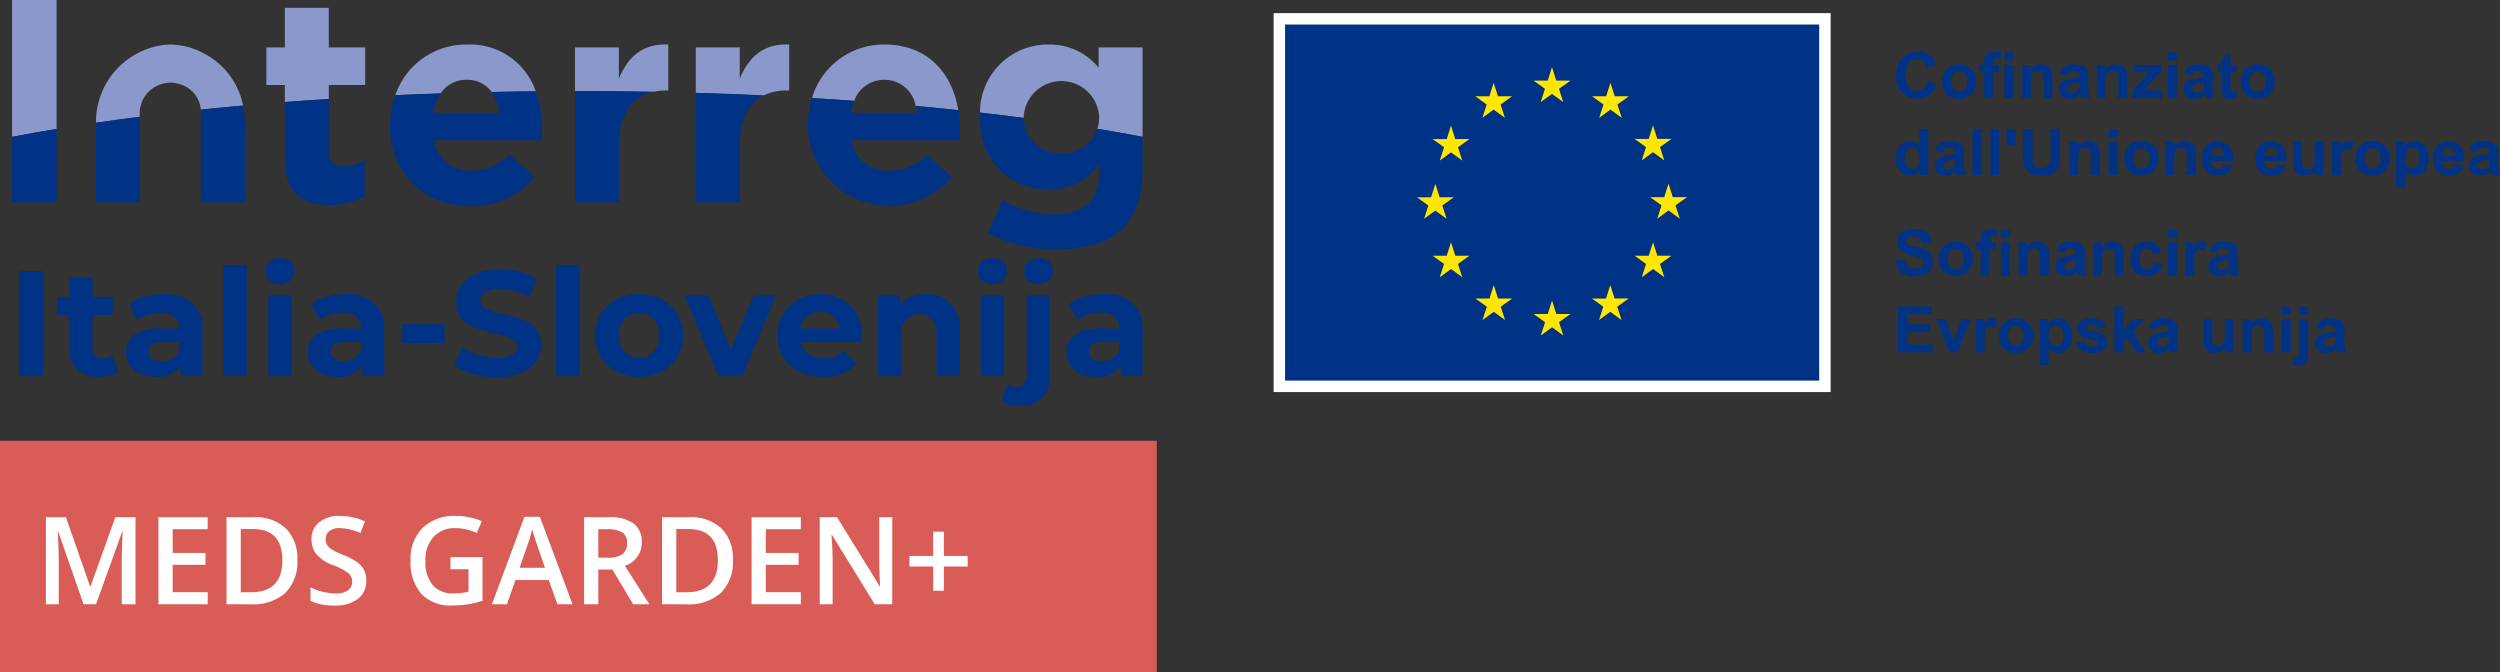 <svg id="Interreg_ITA-SLO_Meds" data-name="Interreg ITA-SLO Meds" xmlns="http://www.w3.org/2000/svg" width="291.095" height="78.247" viewBox="0 0 291.095 78.247">
  <rect x="0" y="0" width="291.095" height="78.247" fill="#333333" stroke="none"/>
  <rect id="Rectangle_45" data-name="Rectangle 45" width="63.524" height="42.792" transform="translate(148.966 2.194)" fill="#003286"/>
  <path id="Path_688" data-name="Path 688" d="M230.554,44.513H168.361V3.053h62.193Zm1.332-42.792H167.029V45.845h64.857V1.721Z" transform="translate(-18.73 -0.193)" fill="#fff"/>
  <path id="Path_689" data-name="Path 689" d="M216.014,18.019l.5-1.571.5,1.569h1.642l-1.332.956.5,1.548-1.313-.958-1.311.958.5-1.548-1.332-.956Z" transform="translate(-24.039 -1.844)" fill="#ffe700"/>
  <path id="Path_690" data-name="Path 690" d="M202.765,10.376l.5-1.57.5,1.566h1.644l-1.334.959.5,1.548-1.312-.957-1.314.957.5-1.548-1.332-.959Z" transform="translate(-22.553 -0.988)" fill="#ffe700"/>
  <path id="Path_691" data-name="Path 691" d="M185.822,25.677l1.646,0,.5-1.572.5,1.569h1.642l-1.332.957.5,1.549-1.314-.956-1.311.956.5-1.549Z" transform="translate(-20.838 -2.703)" fill="#ffe700"/>
  <path id="Path_692" data-name="Path 692" d="M191.335,35.847l-1.312-.961-1.311.961.5-1.548-1.333-.959,1.642,0,.5-1.571.5,1.569h1.642l-1.333.959Z" transform="translate(-21.068 -3.563)" fill="#ffe700"/>
  <path id="Path_693" data-name="Path 693" d="M190.834,19l.5,1.547-1.312-.957-1.311.957.5-1.547-1.334-.958h1.642l.5-1.571.5,1.57h1.642Z" transform="translate(-21.068 -1.847)" fill="#ffe700"/>
  <path id="Path_694" data-name="Path 694" d="M195.115,12.431l.5-1.571.5,1.569h1.643l-1.332.959.5,1.548-1.311-.958-1.311.958.5-1.548-1.332-.959Z" transform="translate(-21.696 -1.218)" fill="#ffe700"/>
  <path id="Path_695" data-name="Path 695" d="M196.943,41.455,195.63,40.5l-1.311.957.5-1.55-1.332-.956h1.643l.5-1.569.5,1.568h1.643l-1.332.956Z" transform="translate(-21.697 -4.192)" fill="#ffe700"/>
  <path id="Path_696" data-name="Path 696" d="M204.582,43.485l-1.311-.956-1.313.956.5-1.548-1.333-.958,1.645,0,.5-1.571.5,1.569h1.643l-1.334.958Z" transform="translate(-22.553 -4.419)" fill="#ffe700"/>
  <path id="Path_697" data-name="Path 697" d="M212.222,41.455l-1.314-.957-1.311.957.5-1.55-1.331-.956h1.643l.5-1.569.5,1.568h1.643l-1.334.956Z" transform="translate(-23.41 -4.192)" fill="#ffe700"/>
  <path id="Path_698" data-name="Path 698" d="M211.744,13.389l.5,1.548-1.309-.961-1.315.961.5-1.548-1.33-.96,1.641,0,.5-1.571.5,1.568h1.643Z" transform="translate(-23.413 -1.218)" fill="#ffe700"/>
  <path id="Path_699" data-name="Path 699" d="M217.83,35.847l-1.313-.961-1.312.961.5-1.548-1.332-.959,1.643,0,.5-1.571.5,1.569h1.642l-1.332.959Z" transform="translate(-24.039 -3.563)" fill="#ffe700"/>
  <path id="Path_700" data-name="Path 700" d="M219.859,28.163l-1.313-.96-1.309.96.5-1.548-1.332-.956,1.643,0,.5-1.572.5,1.571h1.643l-1.334.956Z" transform="translate(-24.267 -2.701)" fill="#ffe700"/>
  <g id="Group_33" data-name="Group 33" transform="translate(0 0)">
    <path id="Path_701" data-name="Path 701" d="M252.291,10.231l1.044.331a2.341,2.341,0,0,1-.8,1.3,2.511,2.511,0,0,1-3.163-.3,2.779,2.779,0,0,1-.684-1.984,2.913,2.913,0,0,1,.688-2.068,2.357,2.357,0,0,1,1.808-.736,2.219,2.219,0,0,1,1.589.578,2.108,2.108,0,0,1,.546.982l-1.066.255a1.1,1.1,0,0,0-1.124-.895,1.214,1.214,0,0,0-.962.426,2.091,2.091,0,0,0-.368,1.378,2.234,2.234,0,0,0,.364,1.441,1.178,1.178,0,0,0,.945.429,1.081,1.081,0,0,0,.739-.273,1.589,1.589,0,0,0,.444-.859" transform="translate(-27.888 -0.759)" fill="#003286"/>
    <path id="Path_702" data-name="Path 702" d="M254.688,10.391a2.094,2.094,0,0,1,.25-.986,1.729,1.729,0,0,1,.711-.727,2.105,2.105,0,0,1,1.027-.251A1.932,1.932,0,0,1,258.114,9a1.971,1.971,0,0,1,.56,1.439,1.992,1.992,0,0,1-.566,1.453,1.912,1.912,0,0,1-1.424.575,2.233,2.233,0,0,1-1.012-.24,1.645,1.645,0,0,1-.733-.7,2.348,2.348,0,0,1-.25-1.129m1.047.055a1.273,1.273,0,0,0,.274.88.891.891,0,0,0,1.343,0,1.3,1.3,0,0,0,.27-.887,1.281,1.281,0,0,0-.27-.874.893.893,0,0,0-1.343,0,1.277,1.277,0,0,0-.274.881" transform="translate(-28.56 -0.945)" fill="#003286"/>
    <path id="Path_703" data-name="Path 703" d="M259.575,8.328h.567V8.037a1.927,1.927,0,0,1,.1-.727.82.82,0,0,1,.382-.392,1.469,1.469,0,0,1,.7-.151,2.859,2.859,0,0,1,.855.131l-.139.713a2.005,2.005,0,0,0-.47-.059.417.417,0,0,0-.318.1.6.6,0,0,0-.1.4v.273h.764v.8h-.764v3.06h-1.023V9.131h-.567Z" transform="translate(-29.108 -0.759)" fill="#003286"/>
    <path id="Path_704" data-name="Path 704" d="M262.873,6.87h1.022v.946h-1.022Zm0,1.469h1.022V12.2h-1.022Z" transform="translate(-29.478 -0.771)" fill="#003286"/>
    <path id="Path_705" data-name="Path 705" d="M268.716,12.377h-1.022V10.406a3.015,3.015,0,0,0-.066-.81.57.57,0,0,0-.211-.286.617.617,0,0,0-.356-.1.81.81,0,0,0-.475.146.738.738,0,0,0-.29.385,3.329,3.329,0,0,0-.077.887v1.75H265.2V8.514h.949v.567a1.584,1.584,0,0,1,1.891-.533,1.026,1.026,0,0,1,.423.312,1.136,1.136,0,0,1,.2.429,3.223,3.223,0,0,1,.055.687Z" transform="translate(-29.739 -0.945)" fill="#003286"/>
    <path id="Path_706" data-name="Path 706" d="M271.059,9.693l-.927-.168a1.446,1.446,0,0,1,.538-.829,1.971,1.971,0,0,1,1.135-.269,2.442,2.442,0,0,1,1.019.162,1.012,1.012,0,0,1,.471.411,2.1,2.1,0,0,1,.137.914l-.011,1.193a4.126,4.126,0,0,0,.049.75,2.152,2.152,0,0,0,.184.519h-1.011c-.027-.067-.059-.169-.1-.3-.017-.061-.029-.1-.036-.121a1.829,1.829,0,0,1-.56.382,1.6,1.6,0,0,1-.637.128,1.316,1.316,0,0,1-.94-.324,1.076,1.076,0,0,1-.344-.819,1.1,1.1,0,0,1,.156-.583,1.026,1.026,0,0,1,.439-.393,3.433,3.433,0,0,1,.812-.238,5.531,5.531,0,0,0,.994-.251v-.1a.53.53,0,0,0-.146-.42.866.866,0,0,0-.55-.126.737.737,0,0,0-.425.107.758.758,0,0,0-.248.376m1.368.829a6.319,6.319,0,0,1-.622.156,1.9,1.9,0,0,0-.556.178.425.425,0,0,0-.2.36.5.5,0,0,0,.16.37.559.559,0,0,0,.408.156.89.89,0,0,0,.528-.181.644.644,0,0,0,.243-.338,2.029,2.029,0,0,0,.04-.5Z" transform="translate(-30.28 -0.945)" fill="#003286"/>
    <path id="Path_707" data-name="Path 707" d="M278.508,12.377h-1.022V10.406a3.052,3.052,0,0,0-.066-.81.572.572,0,0,0-.212-.286.613.613,0,0,0-.355-.1.813.813,0,0,0-.476.146.732.732,0,0,0-.289.385,3.318,3.318,0,0,0-.078.887v1.75h-1.022V8.514h.949v.567a1.584,1.584,0,0,1,1.891-.533,1.029,1.029,0,0,1,.423.312,1.135,1.135,0,0,1,.2.429,3.213,3.213,0,0,1,.056.687Z" transform="translate(-30.836 -0.945)" fill="#003286"/>
    <path id="Path_708" data-name="Path 708" d="M279.658,12.388v-.8l1.448-1.663q.356-.406.527-.578c-.119.007-.275.012-.47.015l-1.364.007V8.525h3.194v.724l-1.477,1.7-.52.564q.425-.025.527-.026h1.582v.9Z" transform="translate(-31.36 -0.956)" fill="#003286"/>
    <path id="Path_709" data-name="Path 709" d="M284.316,6.87h1.022v.946h-1.022Zm0,1.469h1.022V12.2h-1.022Z" transform="translate(-31.883 -0.771)" fill="#003286"/>
    <path id="Path_710" data-name="Path 710" d="M287.377,9.693l-.927-.168a1.446,1.446,0,0,1,.538-.829,1.971,1.971,0,0,1,1.135-.269,2.442,2.442,0,0,1,1.019.162,1.011,1.011,0,0,1,.471.411,2.1,2.1,0,0,1,.137.914l-.011,1.193a4.123,4.123,0,0,0,.049.75,2.15,2.15,0,0,0,.184.519H288.96c-.028-.067-.06-.169-.1-.3-.017-.061-.029-.1-.036-.121a1.829,1.829,0,0,1-.56.382,1.6,1.6,0,0,1-.637.128,1.317,1.317,0,0,1-.94-.324,1.076,1.076,0,0,1-.344-.819,1.1,1.1,0,0,1,.156-.583,1.026,1.026,0,0,1,.439-.393,3.434,3.434,0,0,1,.812-.238,5.53,5.53,0,0,0,.994-.251v-.1a.53.53,0,0,0-.146-.42.866.866,0,0,0-.55-.126.736.736,0,0,0-.425.107.758.758,0,0,0-.248.376m1.368.829a6.317,6.317,0,0,1-.622.156,1.9,1.9,0,0,0-.556.178.425.425,0,0,0-.2.36.5.5,0,0,0,.16.37.559.559,0,0,0,.408.156.89.89,0,0,0,.528-.181.644.644,0,0,0,.243-.338,2.03,2.03,0,0,0,.04-.5Z" transform="translate(-32.11 -0.945)" fill="#003286"/>
    <path id="Path_711" data-name="Path 711" d="M293.031,8.353v.814h-.7v1.557a3.849,3.849,0,0,0,.02.551.225.225,0,0,0,.091.129.293.293,0,0,0,.173.051,1.308,1.308,0,0,0,.411-.1l.087.793a2.025,2.025,0,0,1-.807.153,1.274,1.274,0,0,1-.5-.093.72.72,0,0,1-.326-.24.946.946,0,0,1-.144-.4,5.013,5.013,0,0,1-.033-.72V9.167h-.469V8.353h.469V7.585l1.025-.6V8.353Z" transform="translate(-32.614 -0.784)" fill="#003286"/>
    <path id="Path_712" data-name="Path 712" d="M293.84,10.391a2.1,2.1,0,0,1,.251-.986,1.724,1.724,0,0,1,.711-.727,2.105,2.105,0,0,1,1.027-.251A1.932,1.932,0,0,1,297.267,9a1.971,1.971,0,0,1,.56,1.439,1.992,1.992,0,0,1-.566,1.453,1.912,1.912,0,0,1-1.424.575,2.23,2.23,0,0,1-1.012-.24,1.641,1.641,0,0,1-.733-.7,2.349,2.349,0,0,1-.251-1.129m1.048.055a1.277,1.277,0,0,0,.273.88.891.891,0,0,0,1.343,0,1.3,1.3,0,0,0,.271-.887,1.277,1.277,0,0,0-.271-.874.893.893,0,0,0-1.343,0,1.281,1.281,0,0,0-.273.881" transform="translate(-32.951 -0.945)" fill="#003286"/>
    <path id="Path_713" data-name="Path 713" d="M252.409,22.272h-.949V21.7a1.535,1.535,0,0,1-.558.494,1.441,1.441,0,0,1-.65.162,1.469,1.469,0,0,1-1.14-.536,2.181,2.181,0,0,1-.475-1.5,2.161,2.161,0,0,1,.462-1.493,1.506,1.506,0,0,1,1.168-.511,1.443,1.443,0,0,1,1.12.539v-1.92h1.022Zm-2.727-2.015a1.775,1.775,0,0,0,.17.895.774.774,0,0,0,.692.4.753.753,0,0,0,.6-.3,1.386,1.386,0,0,0,.247-.9,1.518,1.518,0,0,0-.24-.958.759.759,0,0,0-.615-.293.769.769,0,0,0-.609.289,1.307,1.307,0,0,0-.245.864" transform="translate(-27.882 -1.9)" fill="#003286"/>
    <path id="Path_714" data-name="Path 714" d="M254.75,19.761l-.927-.168a1.446,1.446,0,0,1,.538-.829A1.971,1.971,0,0,1,255.5,18.5a2.442,2.442,0,0,1,1.019.162,1.012,1.012,0,0,1,.471.411,2.1,2.1,0,0,1,.137.914l-.011,1.193a4.126,4.126,0,0,0,.049.75,2.15,2.15,0,0,0,.184.519h-1.011c-.028-.067-.059-.169-.1-.3-.017-.061-.029-.1-.036-.121a1.829,1.829,0,0,1-.56.382,1.6,1.6,0,0,1-.637.128,1.316,1.316,0,0,1-.94-.324,1.076,1.076,0,0,1-.344-.819,1.1,1.1,0,0,1,.156-.583,1.026,1.026,0,0,1,.439-.393,3.434,3.434,0,0,1,.812-.238,5.529,5.529,0,0,0,.993-.251v-.1a.53.53,0,0,0-.146-.42.866.866,0,0,0-.55-.126.736.736,0,0,0-.425.107.758.758,0,0,0-.248.376m1.368.829a6.319,6.319,0,0,1-.622.156,1.9,1.9,0,0,0-.556.178.425.425,0,0,0-.2.36.5.5,0,0,0,.16.37.559.559,0,0,0,.408.156.89.89,0,0,0,.528-.181.644.644,0,0,0,.243-.338,2.032,2.032,0,0,0,.04-.5Z" transform="translate(-28.451 -2.074)" fill="#003286"/>
    <rect id="Rectangle_46" data-name="Rectangle 46" width="1.022" height="5.332" transform="translate(229.678 15.039)" fill="#003286"/>
    <rect id="Rectangle_47" data-name="Rectangle 47" width="1.022" height="5.332" transform="translate(231.747 15.039)" fill="#003286"/>
    <path id="Path_715" data-name="Path 715" d="M263.316,18.833l-.193-.993v-.9h1.113v.9l-.167.993Z" transform="translate(-29.506 -1.9)" fill="#003286"/>
    <path id="Path_716" data-name="Path 716" d="M265.344,16.938h1.077v2.888a5.988,5.988,0,0,0,.04.891.866.866,0,0,0,.329.527,1.144,1.144,0,0,0,.712.2,1.088,1.088,0,0,0,.691-.187.737.737,0,0,0,.28-.459,5.949,5.949,0,0,0,.048-.907V16.938H269.6v2.8a7.231,7.231,0,0,1-.088,1.358,1.517,1.517,0,0,1-.321.669,1.646,1.646,0,0,1-.628.435,2.759,2.759,0,0,1-1.026.162,2.957,2.957,0,0,1-1.158-.177,1.654,1.654,0,0,1-.624-.458,1.478,1.478,0,0,1-.3-.591,6.485,6.485,0,0,1-.106-1.352Z" transform="translate(-29.755 -1.9)" fill="#003286"/>
    <path id="Path_717" data-name="Path 717" d="M274.915,22.445h-1.022V20.474a3.054,3.054,0,0,0-.066-.81.572.572,0,0,0-.212-.286.613.613,0,0,0-.355-.1.813.813,0,0,0-.476.146.732.732,0,0,0-.289.385,3.318,3.318,0,0,0-.078.887v1.75h-1.022V18.582h.949v.567a1.584,1.584,0,0,1,1.891-.533,1.029,1.029,0,0,1,.424.312,1.135,1.135,0,0,1,.2.429,3.212,3.212,0,0,1,.056.687Z" transform="translate(-30.434 -2.074)" fill="#003286"/>
    <path id="Path_718" data-name="Path 718" d="M276.528,16.938h1.022v.946h-1.022Zm0,1.47h1.022v3.863h-1.022Z" transform="translate(-31.009 -1.9)" fill="#003286"/>
    <path id="Path_719" data-name="Path 719" d="M278.592,20.459a2.1,2.1,0,0,1,.251-.986,1.724,1.724,0,0,1,.711-.727,2.105,2.105,0,0,1,1.027-.251,1.932,1.932,0,0,1,1.437.569,1.971,1.971,0,0,1,.56,1.439,1.992,1.992,0,0,1-.566,1.453,1.912,1.912,0,0,1-1.424.575,2.23,2.23,0,0,1-1.012-.24,1.641,1.641,0,0,1-.733-.7,2.349,2.349,0,0,1-.251-1.129m1.048.055a1.277,1.277,0,0,0,.273.88.891.891,0,0,0,1.343,0,1.3,1.3,0,0,0,.271-.887,1.277,1.277,0,0,0-.271-.874.893.893,0,0,0-1.343,0,1.281,1.281,0,0,0-.273.881" transform="translate(-31.241 -2.074)" fill="#003286"/>
    <path id="Path_720" data-name="Path 720" d="M287.5,22.445h-1.022V20.474a3.052,3.052,0,0,0-.066-.81.572.572,0,0,0-.212-.286.613.613,0,0,0-.355-.1.813.813,0,0,0-.476.146.732.732,0,0,0-.289.385A3.317,3.317,0,0,0,285,20.7v1.75h-1.022V18.582h.949v.567a1.584,1.584,0,0,1,1.891-.533,1.029,1.029,0,0,1,.424.312,1.135,1.135,0,0,1,.2.429,3.21,3.21,0,0,1,.056.687Z" transform="translate(-31.844 -2.074)" fill="#003286"/>
    <path id="Path_721" data-name="Path 721" d="M291.308,21.216l1.019.17a1.675,1.675,0,0,1-.621.853,1.823,1.823,0,0,1-1.061.292,1.728,1.728,0,0,1-1.491-.658,2.21,2.21,0,0,1-.382-1.331,2.132,2.132,0,0,1,.5-1.5,1.652,1.652,0,0,1,1.27-.544,1.716,1.716,0,0,1,1.36.569,2.524,2.524,0,0,1,.477,1.745h-2.561a1.033,1.033,0,0,0,.247.707.774.774,0,0,0,.59.253.629.629,0,0,0,.4-.131.8.8,0,0,0,.247-.422m.059-1.033a.984.984,0,0,0-.229-.675.738.738,0,0,0-1.084.012.944.944,0,0,0-.215.662Z" transform="translate(-32.382 -2.074)" fill="#003286"/>
    <path id="Path_722" data-name="Path 722" d="M298.306,21.216l1.019.17a1.674,1.674,0,0,1-.621.853,1.823,1.823,0,0,1-1.061.292,1.728,1.728,0,0,1-1.491-.658,2.21,2.21,0,0,1-.382-1.331,2.132,2.132,0,0,1,.5-1.5,1.652,1.652,0,0,1,1.27-.544,1.716,1.716,0,0,1,1.36.569,2.524,2.524,0,0,1,.477,1.745h-2.561a1.033,1.033,0,0,0,.247.707.774.774,0,0,0,.59.253.628.628,0,0,0,.4-.131.8.8,0,0,0,.247-.422m.059-1.033a.984.984,0,0,0-.229-.675.738.738,0,0,0-1.084.012.944.944,0,0,0-.215.662Z" transform="translate(-33.167 -2.074)" fill="#003286"/>
    <path id="Path_723" data-name="Path 723" d="M303.312,22.456v-.578a1.48,1.48,0,0,1-.555.487,1.551,1.551,0,0,1-.725.178,1.424,1.424,0,0,1-.7-.17,1.008,1.008,0,0,1-.447-.48,2.138,2.138,0,0,1-.139-.855V18.593h1.022v1.775a4.865,4.865,0,0,0,.057,1,.544.544,0,0,0,.205.291.635.635,0,0,0,.378.107.811.811,0,0,0,.47-.144.732.732,0,0,0,.283-.357,4.106,4.106,0,0,0,.076-1.042V18.593h1.022v3.863Z" transform="translate(-33.725 -2.085)" fill="#003286"/>
    <path id="Path_724" data-name="Path 724" d="M306.87,22.445h-1.022V18.582h.949v.55a1.659,1.659,0,0,1,.439-.513.8.8,0,0,1,.442-.123,1.293,1.293,0,0,1,.672.193l-.316.891a.9.9,0,0,0-.479-.168.57.57,0,0,0-.364.118.81.81,0,0,0-.234.428,6,6,0,0,0-.086,1.295Z" transform="translate(-34.297 -2.074)" fill="#003286"/>
    <path id="Path_725" data-name="Path 725" d="M308.9,20.459a2.1,2.1,0,0,1,.251-.986,1.724,1.724,0,0,1,.711-.727,2.105,2.105,0,0,1,1.027-.251,1.932,1.932,0,0,1,1.437.569,1.971,1.971,0,0,1,.56,1.439,1.992,1.992,0,0,1-.566,1.453,1.912,1.912,0,0,1-1.424.575,2.231,2.231,0,0,1-1.012-.24,1.641,1.641,0,0,1-.733-.7,2.348,2.348,0,0,1-.251-1.129m1.048.055a1.277,1.277,0,0,0,.273.88.891.891,0,0,0,1.343,0,1.3,1.3,0,0,0,.271-.887,1.277,1.277,0,0,0-.271-.874.893.893,0,0,0-1.343,0,1.281,1.281,0,0,0-.273.881" transform="translate(-34.639 -2.074)" fill="#003286"/>
    <path id="Path_726" data-name="Path 726" d="M314.255,18.582h.953v.567a1.428,1.428,0,0,1,.5-.472,1.378,1.378,0,0,1,.7-.182,1.473,1.473,0,0,1,1.142.527,2.136,2.136,0,0,1,.469,1.469,2.2,2.2,0,0,1-.472,1.5,1.473,1.473,0,0,1-1.146.536,1.307,1.307,0,0,1-.58-.127,1.975,1.975,0,0,1-.548-.437v1.946h-1.022Zm1.011,1.866a1.485,1.485,0,0,0,.258.962.789.789,0,0,0,.63.312.736.736,0,0,0,.592-.286,1.467,1.467,0,0,0,.237-.937,1.4,1.4,0,0,0-.244-.9.754.754,0,0,0-.6-.295.786.786,0,0,0-.622.289,1.291,1.291,0,0,0-.247.857" transform="translate(-35.24 -2.074)" fill="#003286"/>
    <path id="Path_727" data-name="Path 727" d="M321.612,21.216l1.019.17a1.674,1.674,0,0,1-.621.853,1.823,1.823,0,0,1-1.061.292,1.728,1.728,0,0,1-1.491-.658,2.21,2.21,0,0,1-.382-1.331,2.132,2.132,0,0,1,.5-1.5,1.652,1.652,0,0,1,1.27-.544,1.716,1.716,0,0,1,1.36.569,2.524,2.524,0,0,1,.477,1.745h-2.561a1.033,1.033,0,0,0,.247.707.774.774,0,0,0,.59.253.628.628,0,0,0,.4-.131.8.8,0,0,0,.247-.422m.059-1.033a.984.984,0,0,0-.229-.675.738.738,0,0,0-1.084.012.944.944,0,0,0-.215.662Z" transform="translate(-35.781 -2.074)" fill="#003286"/>
    <path id="Path_728" data-name="Path 728" d="M324.809,19.761l-.927-.168a1.446,1.446,0,0,1,.538-.829,1.971,1.971,0,0,1,1.135-.269,2.442,2.442,0,0,1,1.019.162,1.012,1.012,0,0,1,.471.411,2.1,2.1,0,0,1,.137.914l-.011,1.193a4.126,4.126,0,0,0,.049.75,2.15,2.15,0,0,0,.184.519h-1.011c-.027-.067-.059-.169-.1-.3-.017-.061-.029-.1-.036-.121a1.829,1.829,0,0,1-.56.382,1.6,1.6,0,0,1-.637.128,1.316,1.316,0,0,1-.94-.324,1.076,1.076,0,0,1-.344-.819,1.1,1.1,0,0,1,.156-.583,1.026,1.026,0,0,1,.439-.393,3.433,3.433,0,0,1,.812-.238,5.531,5.531,0,0,0,.994-.251v-.1a.53.53,0,0,0-.146-.42.866.866,0,0,0-.55-.126.736.736,0,0,0-.425.107.758.758,0,0,0-.248.376m1.368.829a6.319,6.319,0,0,1-.622.156,1.9,1.9,0,0,0-.556.178.425.425,0,0,0-.2.36.5.5,0,0,0,.16.37.559.559,0,0,0,.408.156.89.89,0,0,0,.528-.181.644.644,0,0,0,.243-.338,2.029,2.029,0,0,0,.04-.5Z" transform="translate(-36.307 -2.074)" fill="#003286"/>
    <path id="Path_729" data-name="Path 729" d="M248.6,33.712l1.048-.1a1.28,1.28,0,0,0,.384.775,1.159,1.159,0,0,0,.78.248,1.2,1.2,0,0,0,.784-.22.655.655,0,0,0,.264-.515.488.488,0,0,0-.111-.322.9.9,0,0,0-.388-.231q-.189-.065-.861-.233a2.918,2.918,0,0,1-1.215-.527,1.387,1.387,0,0,1-.491-1.073,1.372,1.372,0,0,1,.231-.762,1.441,1.441,0,0,1,.666-.54,2.67,2.67,0,0,1,1.049-.186,2.252,2.252,0,0,1,1.511.439,1.555,1.555,0,0,1,.533,1.176l-1.076.047a.917.917,0,0,0-.3-.591,1.089,1.089,0,0,0-.683-.179,1.235,1.235,0,0,0-.734.192.39.39,0,0,0-.171.331.41.41,0,0,0,.161.324,2.819,2.819,0,0,0,.989.357,5.207,5.207,0,0,1,1.162.384,1.5,1.5,0,0,1,.59.542,1.592,1.592,0,0,1,.212.85,1.568,1.568,0,0,1-.254.858,1.526,1.526,0,0,1-.721.595,3.017,3.017,0,0,1-1.16.2,2.311,2.311,0,0,1-1.554-.468,2.031,2.031,0,0,1-.647-1.362" transform="translate(-27.877 -3.367)" fill="#003286"/>
    <path id="Path_730" data-name="Path 730" d="M254.225,33.647a2.1,2.1,0,0,1,.251-.986,1.724,1.724,0,0,1,.711-.727,2.105,2.105,0,0,1,1.027-.251,1.932,1.932,0,0,1,1.437.569,1.971,1.971,0,0,1,.56,1.439,1.992,1.992,0,0,1-.566,1.453,1.912,1.912,0,0,1-1.424.575,2.231,2.231,0,0,1-1.012-.24,1.641,1.641,0,0,1-.733-.7,2.348,2.348,0,0,1-.251-1.129m1.048.055a1.277,1.277,0,0,0,.273.88.891.891,0,0,0,1.343,0,1.3,1.3,0,0,0,.271-.887,1.277,1.277,0,0,0-.271-.874.893.893,0,0,0-1.343,0,1.281,1.281,0,0,0-.273.881" transform="translate(-28.508 -3.553)" fill="#003286"/>
    <path id="Path_731" data-name="Path 731" d="M259.112,31.584h.567v-.291a1.927,1.927,0,0,1,.1-.727.82.82,0,0,1,.382-.392,1.469,1.469,0,0,1,.7-.151,2.859,2.859,0,0,1,.855.131l-.138.713a2.006,2.006,0,0,0-.47-.059.417.417,0,0,0-.318.1.6.6,0,0,0-.1.4v.273h.764v.8H260.7v3.06h-1.023v-3.06h-.567Z" transform="translate(-29.056 -3.367)" fill="#003286"/>
    <path id="Path_732" data-name="Path 732" d="M262.41,30.126h1.022v.946H262.41Zm0,1.469h1.022v3.863H262.41Z" transform="translate(-29.426 -3.378)" fill="#003286"/>
    <path id="Path_733" data-name="Path 733" d="M268.254,35.633h-1.022V33.662a3.052,3.052,0,0,0-.066-.81.572.572,0,0,0-.212-.286.613.613,0,0,0-.355-.1.813.813,0,0,0-.476.146.732.732,0,0,0-.289.385,3.319,3.319,0,0,0-.078.887v1.75h-1.022V31.77h.949v.567a1.584,1.584,0,0,1,1.891-.533,1.029,1.029,0,0,1,.423.312,1.134,1.134,0,0,1,.2.429,3.21,3.21,0,0,1,.056.687Z" transform="translate(-29.687 -3.553)" fill="#003286"/>
    <path id="Path_734" data-name="Path 734" d="M270.6,32.949l-.927-.168a1.446,1.446,0,0,1,.538-.829,1.971,1.971,0,0,1,1.135-.269,2.442,2.442,0,0,1,1.019.162,1.012,1.012,0,0,1,.471.411,2.1,2.1,0,0,1,.137.915l-.011,1.193a4.123,4.123,0,0,0,.049.75,2.149,2.149,0,0,0,.184.519h-1.011c-.028-.067-.06-.169-.1-.3-.017-.061-.029-.1-.036-.121a1.829,1.829,0,0,1-.56.382,1.6,1.6,0,0,1-.637.128,1.316,1.316,0,0,1-.94-.324,1.076,1.076,0,0,1-.344-.819,1.1,1.1,0,0,1,.156-.583,1.026,1.026,0,0,1,.439-.393,3.434,3.434,0,0,1,.812-.238,5.53,5.53,0,0,0,.993-.251v-.1a.53.53,0,0,0-.146-.42.866.866,0,0,0-.55-.126.736.736,0,0,0-.425.107.757.757,0,0,0-.248.376m1.368.829a6.321,6.321,0,0,1-.622.156,1.9,1.9,0,0,0-.556.178.425.425,0,0,0-.2.36.5.5,0,0,0,.16.37.559.559,0,0,0,.408.156.89.89,0,0,0,.528-.181.643.643,0,0,0,.243-.338,2.03,2.03,0,0,0,.04-.5Z" transform="translate(-30.228 -3.553)" fill="#003286"/>
    <path id="Path_735" data-name="Path 735" d="M278.045,35.633h-1.022V33.662a3.054,3.054,0,0,0-.066-.81.572.572,0,0,0-.212-.286.613.613,0,0,0-.355-.1.813.813,0,0,0-.476.146.732.732,0,0,0-.289.385,3.317,3.317,0,0,0-.078.887v1.75h-1.022V31.77h.949v.567a1.584,1.584,0,0,1,1.891-.533,1.029,1.029,0,0,1,.424.312,1.135,1.135,0,0,1,.2.429,3.212,3.212,0,0,1,.056.687Z" transform="translate(-30.785 -3.553)" fill="#003286"/>
    <path id="Path_736" data-name="Path 736" d="M283,32.912l-1.009.182a.73.73,0,0,0-.23-.455.7.7,0,0,0-.467-.153.763.763,0,0,0-.61.264,1.349,1.349,0,0,0-.228.882,1.558,1.558,0,0,0,.232.971.761.761,0,0,0,.621.284.686.686,0,0,0,.476-.166.994.994,0,0,0,.262-.569l1,.171a1.791,1.791,0,0,1-.6,1.044,1.863,1.863,0,0,1-1.19.352,1.771,1.771,0,0,1-1.351-.534,2.44,2.44,0,0,1,0-2.971,1.8,1.8,0,0,1,1.368-.533,1.856,1.856,0,0,1,1.121.3,1.678,1.678,0,0,1,.6.925" transform="translate(-31.332 -3.553)" fill="#003286"/>
    <path id="Path_737" data-name="Path 737" d="M284.324,30.126h1.022v.946h-1.022Zm0,1.469h1.022v3.863h-1.022Z" transform="translate(-31.883 -3.378)" fill="#003286"/>
    <path id="Path_738" data-name="Path 738" d="M287.628,35.633h-1.022V31.77h.949v.55a1.659,1.659,0,0,1,.439-.513.805.805,0,0,1,.442-.123,1.293,1.293,0,0,1,.672.193l-.316.891a.9.9,0,0,0-.479-.168.571.571,0,0,0-.364.118.81.81,0,0,0-.234.428,6,6,0,0,0-.086,1.295Z" transform="translate(-32.139 -3.553)" fill="#003286"/>
    <path id="Path_739" data-name="Path 739" d="M290.65,32.949l-.927-.168a1.446,1.446,0,0,1,.538-.829,1.971,1.971,0,0,1,1.135-.269,2.442,2.442,0,0,1,1.019.162,1.012,1.012,0,0,1,.471.411,2.1,2.1,0,0,1,.137.915l-.011,1.193a4.126,4.126,0,0,0,.049.75,2.151,2.151,0,0,0,.184.519h-1.011c-.027-.067-.059-.169-.1-.3-.017-.061-.029-.1-.036-.121a1.83,1.83,0,0,1-.56.382,1.6,1.6,0,0,1-.637.128,1.316,1.316,0,0,1-.94-.324,1.076,1.076,0,0,1-.344-.819,1.1,1.1,0,0,1,.156-.583,1.026,1.026,0,0,1,.439-.393,3.434,3.434,0,0,1,.812-.238,5.531,5.531,0,0,0,.994-.251v-.1a.53.53,0,0,0-.146-.42.866.866,0,0,0-.55-.126.737.737,0,0,0-.425.107.758.758,0,0,0-.248.376m1.368.829a6.324,6.324,0,0,1-.622.156,1.9,1.9,0,0,0-.556.178.425.425,0,0,0-.2.36.5.5,0,0,0,.16.37.559.559,0,0,0,.408.156.89.89,0,0,0,.528-.181.644.644,0,0,0,.243-.338,2.031,2.031,0,0,0,.04-.5Z" transform="translate(-32.477 -3.553)" fill="#003286"/>
    <path id="Path_740" data-name="Path 740" d="M248.9,45.527V40.194h3.954v.9H249.98v1.183h2.677v.9H249.98v1.451h2.979v.9Z" transform="translate(-27.911 -4.507)" fill="#003286"/>
    <path id="Path_741" data-name="Path 741" d="M255.49,45.712l-1.556-3.863h1.073l.727,1.972.211.658c.056-.167.091-.278.106-.331.034-.108.07-.218.109-.327l.735-1.972h1.051l-1.535,3.863Z" transform="translate(-28.476 -4.693)" fill="#003286"/>
    <path id="Path_742" data-name="Path 742" d="M260.13,45.7h-1.022V41.838h.949v.55a1.658,1.658,0,0,1,.439-.513.805.805,0,0,1,.442-.123,1.293,1.293,0,0,1,.672.193l-.316.891a.9.9,0,0,0-.479-.168.571.571,0,0,0-.364.118.81.81,0,0,0-.234.428,6,6,0,0,0-.086,1.295Z" transform="translate(-29.056 -4.682)" fill="#003286"/>
    <path id="Path_743" data-name="Path 743" d="M262.156,43.715a2.1,2.1,0,0,1,.251-.986,1.724,1.724,0,0,1,.711-.727,2.105,2.105,0,0,1,1.027-.251,1.932,1.932,0,0,1,1.437.569,1.971,1.971,0,0,1,.56,1.439,1.992,1.992,0,0,1-.566,1.453,1.912,1.912,0,0,1-1.424.575,2.23,2.23,0,0,1-1.012-.24,1.641,1.641,0,0,1-.733-.7,2.349,2.349,0,0,1-.251-1.129m1.048.055a1.277,1.277,0,0,0,.273.88.891.891,0,0,0,1.343,0,1.3,1.3,0,0,0,.271-.887,1.277,1.277,0,0,0-.271-.874.893.893,0,0,0-1.343,0,1.281,1.281,0,0,0-.273.881" transform="translate(-29.398 -4.682)" fill="#003286"/>
    <path id="Path_744" data-name="Path 744" d="M267.515,41.838h.953v.567a1.428,1.428,0,0,1,.5-.472,1.378,1.378,0,0,1,.7-.182,1.473,1.473,0,0,1,1.142.527,2.136,2.136,0,0,1,.469,1.469,2.2,2.2,0,0,1-.472,1.5,1.472,1.472,0,0,1-1.146.536,1.307,1.307,0,0,1-.58-.127,1.974,1.974,0,0,1-.548-.437v1.946h-1.022Zm1.011,1.866a1.485,1.485,0,0,0,.258.962.789.789,0,0,0,.629.312.736.736,0,0,0,.592-.286,1.468,1.468,0,0,0,.237-.937,1.4,1.4,0,0,0-.244-.9.754.754,0,0,0-.6-.295.786.786,0,0,0-.622.289,1.291,1.291,0,0,0-.247.857" transform="translate(-29.998 -4.682)" fill="#003286"/>
    <path id="Path_745" data-name="Path 745" d="M272.267,44.6l1.025-.156a.752.752,0,0,0,.265.453.9.9,0,0,0,.56.154,1.012,1.012,0,0,0,.6-.146.325.325,0,0,0,.135-.273.269.269,0,0,0-.073-.193.8.8,0,0,0-.343-.135,5.525,5.525,0,0,1-1.567-.5,1,1,0,0,1-.458-.87,1.074,1.074,0,0,1,.4-.843,1.85,1.85,0,0,1,1.23-.342,2.143,2.143,0,0,1,1.178.258,1.32,1.32,0,0,1,.532.764l-.964.178a.6.6,0,0,0-.235-.345.858.858,0,0,0-.493-.12,1.106,1.106,0,0,0-.578.113.241.241,0,0,0-.116.207.225.225,0,0,0,.1.186,3.781,3.781,0,0,0,.954.288,2.839,2.839,0,0,1,1.14.455.942.942,0,0,1,.32.76,1.166,1.166,0,0,1-.444.913,1.963,1.963,0,0,1-1.313.382,2.157,2.157,0,0,1-1.249-.32,1.475,1.475,0,0,1-.6-.869" transform="translate(-30.531 -4.682)" fill="#003286"/>
    <path id="Path_746" data-name="Path 746" d="M277.3,45.527V40.194h1.022v2.831l1.2-1.361h1.259l-1.32,1.412,1.414,2.451h-1.1l-.971-1.735-.477.5v1.237Z" transform="translate(-31.095 -4.507)" fill="#003286"/>
    <path id="Path_747" data-name="Path 747" d="M282.735,43.017l-.927-.168a1.446,1.446,0,0,1,.538-.829,1.971,1.971,0,0,1,1.135-.269,2.442,2.442,0,0,1,1.019.162,1.012,1.012,0,0,1,.471.411,2.1,2.1,0,0,1,.137.914l-.011,1.193a4.126,4.126,0,0,0,.049.75,2.151,2.151,0,0,0,.184.519h-1.011c-.028-.067-.06-.169-.1-.3-.017-.061-.029-.1-.036-.121a1.829,1.829,0,0,1-.56.382,1.6,1.6,0,0,1-.637.128,1.317,1.317,0,0,1-.94-.324,1.076,1.076,0,0,1-.344-.819,1.1,1.1,0,0,1,.156-.583,1.026,1.026,0,0,1,.439-.393,3.434,3.434,0,0,1,.812-.238,5.53,5.53,0,0,0,.994-.251v-.1a.53.53,0,0,0-.146-.42.866.866,0,0,0-.55-.126.736.736,0,0,0-.425.107.758.758,0,0,0-.248.376m1.368.829a6.32,6.32,0,0,1-.622.156,1.9,1.9,0,0,0-.556.178.425.425,0,0,0-.2.36.5.5,0,0,0,.16.37.559.559,0,0,0,.408.156.89.89,0,0,0,.528-.181.644.644,0,0,0,.243-.338,2.031,2.031,0,0,0,.04-.5Z" transform="translate(-31.589 -4.682)" fill="#003286"/>
    <path id="Path_748" data-name="Path 748" d="M291.542,45.712v-.578a1.48,1.48,0,0,1-.555.487,1.552,1.552,0,0,1-.725.178,1.424,1.424,0,0,1-.7-.17,1.008,1.008,0,0,1-.447-.48,2.138,2.138,0,0,1-.138-.855V41.849H290v1.775a4.863,4.863,0,0,0,.057,1,.544.544,0,0,0,.205.291.635.635,0,0,0,.378.107.811.811,0,0,0,.47-.144.732.732,0,0,0,.283-.357,4.106,4.106,0,0,0,.076-1.042V41.849h1.022v3.863Z" transform="translate(-32.405 -4.693)" fill="#003286"/>
    <path id="Path_749" data-name="Path 749" d="M297.64,45.7h-1.022V43.73a3.052,3.052,0,0,0-.066-.81.572.572,0,0,0-.212-.286.613.613,0,0,0-.355-.1.813.813,0,0,0-.476.146.732.732,0,0,0-.289.385,3.317,3.317,0,0,0-.078.887V45.7H294.12V41.838h.949v.567a1.584,1.584,0,0,1,1.891-.533,1.029,1.029,0,0,1,.424.312,1.135,1.135,0,0,1,.2.429,3.212,3.212,0,0,1,.056.687Z" transform="translate(-32.982 -4.682)" fill="#003286"/>
    <path id="Path_750" data-name="Path 750" d="M299.252,40.194h1.022v.946h-1.022Zm0,1.469h1.022v3.863h-1.022Z" transform="translate(-33.557 -4.507)" fill="#003286"/>
    <path id="Path_751" data-name="Path 751" d="M302.473,41.663v3.743a3.856,3.856,0,0,1-.1,1.042.841.841,0,0,1-.37.474,1.3,1.3,0,0,1-.7.171,2.226,2.226,0,0,1-.329-.028,3.743,3.743,0,0,1-.38-.082l.178-.873.137.023a.806.806,0,0,0,.118.009.452.452,0,0,0,.256-.067.326.326,0,0,0,.133-.162,2.62,2.62,0,0,0,.033-.567V41.663Zm-1.022-1.469h1.022v.946h-1.022Z" transform="translate(-33.708 -4.507)" fill="#003286"/>
    <path id="Path_752" data-name="Path 752" d="M304.644,43.017l-.927-.168a1.446,1.446,0,0,1,.538-.829,1.971,1.971,0,0,1,1.135-.269,2.442,2.442,0,0,1,1.019.162,1.012,1.012,0,0,1,.471.411,2.1,2.1,0,0,1,.137.914l-.011,1.193a4.123,4.123,0,0,0,.049.75,2.149,2.149,0,0,0,.184.519h-1.011c-.028-.067-.06-.169-.1-.3-.017-.061-.029-.1-.036-.121a1.829,1.829,0,0,1-.56.382,1.6,1.6,0,0,1-.637.128,1.317,1.317,0,0,1-.94-.324,1.076,1.076,0,0,1-.344-.819,1.1,1.1,0,0,1,.156-.583,1.026,1.026,0,0,1,.439-.393,3.434,3.434,0,0,1,.812-.238,5.53,5.53,0,0,0,.993-.251v-.1a.53.53,0,0,0-.146-.42.866.866,0,0,0-.55-.126.736.736,0,0,0-.425.107.758.758,0,0,0-.248.376m1.368.829a6.318,6.318,0,0,1-.622.156,1.9,1.9,0,0,0-.556.178.425.425,0,0,0-.2.36.5.5,0,0,0,.16.37.559.559,0,0,0,.408.156.89.89,0,0,0,.528-.181.644.644,0,0,0,.243-.338,2.03,2.03,0,0,0,.04-.5Z" transform="translate(-34.046 -4.682)" fill="#003286"/>
    <path id="Path_753" data-name="Path 753" d="M114.91,9.947a3.678,3.678,0,0,1,3.648,3.04q2.512.232,4.961.493c-.687-4.2-3.446-7.64-8.61-7.64a8.718,8.718,0,0,0-8.424,6.231q2.482.15,4.919.329a3.674,3.674,0,0,1,3.505-2.452" transform="translate(-11.941 -0.655)" fill="#8a98cc"/>
    <path id="Path_754" data-name="Path 754" d="M6.768,0H1.583V15.932q2.526-.481,5.185-.92Z" transform="translate(-0.178 0)" fill="#8a98cc"/>
    <path id="Path_755" data-name="Path 755" d="M42.2,10.014h4.242V5.636H42.2V1.024H37.086V5.636H34.931v4.377h2.155V12q2.533-.2,5.118-.364Z" transform="translate(-3.917 -0.115)" fill="#8a98cc"/>
    <path id="Path_756" data-name="Path 756" d="M60.161,9.947a3.456,3.456,0,0,1,2.9,1.421q2.554-.053,5.135-.08A8.077,8.077,0,0,0,60.161,5.84a8.7,8.7,0,0,0-8.317,5.9q2.618-.121,5.277-.21a3.546,3.546,0,0,1,3.039-1.587" transform="translate(-5.814 -0.655)" fill="#8a98cc"/>
    <path id="Path_757" data-name="Path 757" d="M84.523,11.346A6.979,6.979,0,0,1,86,11.192h.269V5.838C83.241,5.7,81.557,7.32,80.514,9.811V6.175H75.4v5.088h.28q4.459,0,8.848.083" transform="translate(-8.455 -0.654)" fill="#8a98cc"/>
    <path id="Path_758" data-name="Path 758" d="M101.854,11.192h.269V5.839C99.093,5.7,97.409,7.32,96.366,9.811V6.176H91.248v5.29q3.991.117,7.9.3a6.007,6.007,0,0,1,2.7-.574" transform="translate(-10.232 -0.654)" fill="#8a98cc"/>
    <path id="Path_759" data-name="Path 759" d="M133.61,14.324v-.067a4.4,4.4,0,0,1,8.787,0v.067a4.308,4.308,0,0,1-.206,1.331q2.693.445,5.256.931V6.176H142.33V8.534a7.3,7.3,0,0,0-5.824-2.694,7.9,7.9,0,0,0-7.991,7.921q2.59.3,5.1.626c0-.021,0-.041,0-.062" transform="translate(-14.411 -0.655)" fill="#8a98cc"/>
    <path id="Path_760" data-name="Path 760" d="M19.815,10.589a4.562,4.562,0,0,1,1.457-.319,4.562,4.562,0,0,1,1.456.319,3.368,3.368,0,0,1,2.061,2.837q2.432-.256,4.929-.481A8.749,8.749,0,0,0,25.143,6.87a8.511,8.511,0,0,0-3.871-1.032A8.509,8.509,0,0,0,17.4,6.87a9.033,9.033,0,0,0-4.814,8.082q2.508-.368,5.111-.7a3.574,3.574,0,0,1,2.118-3.662" transform="translate(-1.411 -0.655)" fill="#8a98cc"/>
    <path id="Path_761" data-name="Path 761" d="M105.925,16.088a9.532,9.532,0,0,0,16.8,5.959L119.8,19.455a5.912,5.912,0,0,1-4.376,1.852,4.186,4.186,0,0,1-4.411-3.535h12.559c.034-.471.067-.943.067-1.347a13.4,13.4,0,0,0-.178-2.157q-2.449-.261-4.961-.493a6.465,6.465,0,0,1,.156.8h-7.71a6.441,6.441,0,0,1,.4-1.386q-2.436-.177-4.919-.328a10.307,10.307,0,0,0-.5,3.162Z" transform="translate(-11.878 -1.442)" fill="#003286"/>
    <path id="Path_762" data-name="Path 762" d="M6.768,25.464V16.909q-2.654.439-5.185.92v7.636Z" transform="translate(-0.178 -1.896)" fill="#003286"/>
    <path id="Path_763" data-name="Path 763" d="M42.611,25.326a7.538,7.538,0,0,0,4.04-1.044V20.174a5.2,5.2,0,0,1-2.525.64c-1.144,0-1.65-.573-1.65-1.751V12.971q-2.585.168-5.118.364v6.57c0,4.175,2.121,5.42,5.253,5.42" transform="translate(-4.189 -1.455)" fill="#003286"/>
    <path id="Path_764" data-name="Path 764" d="M51.162,15.989a9.026,9.026,0,0,0,9.427,9.326,9.024,9.024,0,0,0,7.373-3.367l-2.929-2.593a5.912,5.912,0,0,1-4.376,1.852,4.186,4.186,0,0,1-4.411-3.535H68.8c.034-.471.067-.943.067-1.347a12.344,12.344,0,0,0-.757-4.349q-2.581.027-5.135.081a5.17,5.17,0,0,1,.909,2.416h-7.71a5.672,5.672,0,0,1,.867-2.252q-2.657.091-5.277.21a10.264,10.264,0,0,0-.606,3.489Z" transform="translate(-5.737 -1.343)" fill="#003286"/>
    <path id="Path_765" data-name="Path 765" d="M80.514,24.908V18.241c0-3.641,1.5-5.666,4.01-6.208q-4.387-.083-8.847-.084H75.4V24.908Z" transform="translate(-8.455 -1.34)" fill="#003286"/>
    <path id="Path_766" data-name="Path 766" d="M96.366,24.934V18.267c0-3,1.017-4.909,2.783-5.789q-3.906-.184-7.9-.3V24.934Z" transform="translate(-10.232 -1.366)" fill="#003286"/>
    <path id="Path_767" data-name="Path 767" d="M128.49,15.325c0,5.353,3.8,8.417,8.013,8.417a7.057,7.057,0,0,0,5.892-2.929v.875c0,3.232-1.65,4.915-5.151,4.915a11.77,11.77,0,0,1-6.093-1.65L129.4,28.792a17.123,17.123,0,0,0,7.979,1.886c3.5,0,6.094-.74,7.778-2.424,1.515-1.516,2.289-3.873,2.289-7.1V17.587q-2.56-.486-5.256-.931a4.245,4.245,0,0,1-4.2,2.844,4.121,4.121,0,0,1-4.374-4.113q-2.506-.33-5.1-.626c-.007.165-.022.326-.022.5Z" transform="translate(-14.409 -1.655)" fill="#003286"/>
    <path id="Path_768" data-name="Path 768" d="M26.389,15.192v9.922h5.118v-8.99a10.725,10.725,0,0,0-.247-2.284q-2.5.226-4.93.482a6.7,6.7,0,0,1,.059.869" transform="translate(-2.953 -1.552)" fill="#003286"/>
    <path id="Path_769" data-name="Path 769" d="M12.577,16.357v8.922h5.118V15.358c0-.015,0-.028,0-.044q-2.6.333-5.111.7c0,.092-.008.183-.008.275Z" transform="translate(-1.41 -1.717)" fill="#003286"/>
    <rect id="Rectangle_48" data-name="Rectangle 48" width="2.815" height="12.165" transform="translate(2.222 31.574)" fill="#003286"/>
    <path id="Path_770" data-name="Path 770" d="M14.6,47.369a2.786,2.786,0,0,1-.982.443,5,5,0,0,1-1.225.147,3.637,3.637,0,0,1-2.58-.851,3.257,3.257,0,0,1-.913-2.5V40.765H7.455V38.68H8.9V36.4h2.712V38.68h2.328v2.085H11.608v3.806a1.277,1.277,0,0,0,.3.912,1.124,1.124,0,0,0,.86.321,1.744,1.744,0,0,0,1.095-.347Z" transform="translate(-0.836 -4.082)" fill="#003286"/>
    <path id="Path_771" data-name="Path 771" d="M24.252,39.61a3.956,3.956,0,0,1,1.164,3.119v5.335H22.879V46.9a3.02,3.02,0,0,1-2.85,1.3,4.424,4.424,0,0,1-1.868-.365,2.781,2.781,0,0,1-1.207-1.008,2.616,2.616,0,0,1-.417-1.46,2.435,2.435,0,0,1,.982-2.05,5,5,0,0,1,3.032-.748H22.7a1.729,1.729,0,0,0-.538-1.364,2.375,2.375,0,0,0-1.617-.478,4.7,4.7,0,0,0-1.469.234,3.88,3.88,0,0,0-1.224.634l-.973-1.895a5.879,5.879,0,0,1,1.833-.834,8.2,8.2,0,0,1,2.2-.295,4.867,4.867,0,0,1,3.337,1.033M21.94,46.057a1.761,1.761,0,0,0,.764-.947v-.955H20.846q-1.669,0-1.668,1.095a.972.972,0,0,0,.408.825,1.833,1.833,0,0,0,1.12.3,2.358,2.358,0,0,0,1.234-.321" transform="translate(-1.854 -4.326)" fill="#003286"/>
    <rect id="Rectangle_49" data-name="Rectangle 49" width="2.711" height="12.894" transform="translate(26.012 30.844)" fill="#003286"/>
    <path id="Path_772" data-name="Path 772" d="M35.286,36.449a1.471,1.471,0,0,1,0-2.155,1.719,1.719,0,0,1,1.215-.435,1.767,1.767,0,0,1,1.217.417,1.338,1.338,0,0,1,.469,1.043,1.477,1.477,0,0,1-.469,1.12,1.906,1.906,0,0,1-2.433.009m-.139,1.738h2.711v9.349H35.146Z" transform="translate(-3.904 -3.797)" fill="#003286"/>
    <path id="Path_773" data-name="Path 773" d="M48.11,39.61a3.956,3.956,0,0,1,1.164,3.119v5.335H46.737V46.9a3.02,3.02,0,0,1-2.85,1.3,4.424,4.424,0,0,1-1.868-.365,2.781,2.781,0,0,1-1.207-1.008,2.616,2.616,0,0,1-.417-1.46,2.435,2.435,0,0,1,.982-2.05,5,5,0,0,1,3.032-.748h2.155a1.729,1.729,0,0,0-.538-1.364,2.375,2.375,0,0,0-1.617-.478,4.7,4.7,0,0,0-1.469.234,3.88,3.88,0,0,0-1.224.634l-.973-1.895a5.879,5.879,0,0,1,1.833-.834,8.2,8.2,0,0,1,2.2-.295A4.867,4.867,0,0,1,48.11,39.61M45.8,46.057a1.757,1.757,0,0,0,.764-.947v-.955H44.7q-1.669,0-1.668,1.095a.972.972,0,0,0,.408.825,1.833,1.833,0,0,0,1.12.3,2.358,2.358,0,0,0,1.234-.321" transform="translate(-4.53 -4.326)" fill="#003286"/>
    <rect id="Rectangle_50" data-name="Rectangle 50" width="4.918" height="2.172" transform="translate(46.847 37.761)" fill="#003286"/>
    <path id="Path_774" data-name="Path 774" d="M61.738,47.517A6.54,6.54,0,0,1,59.575,46.5l.955-2.12a6.475,6.475,0,0,0,1.859.922,6.983,6.983,0,0,0,2.155.347,3.436,3.436,0,0,0,1.772-.356,1.075,1.075,0,0,0,.574-.947.905.905,0,0,0-.338-.721,2.588,2.588,0,0,0-.869-.461q-.53-.173-1.434-.382a19.76,19.76,0,0,1-2.276-.661,3.7,3.7,0,0,1-1.521-1.06,2.862,2.862,0,0,1-.634-1.946,3.384,3.384,0,0,1,.574-1.92,3.86,3.86,0,0,1,1.729-1.364,7.059,7.059,0,0,1,2.823-.5,9.385,9.385,0,0,1,2.276.278,6.739,6.739,0,0,1,1.946.8L68.3,38.542a6.791,6.791,0,0,0-3.372-.955,3.165,3.165,0,0,0-1.746.382,1.168,1.168,0,0,0-.565,1.009.984.984,0,0,0,.652.929,10.189,10.189,0,0,0,1.989.6,20.058,20.058,0,0,1,2.277.66,3.771,3.771,0,0,1,1.52,1.043,2.8,2.8,0,0,1,.634,1.928,3.319,3.319,0,0,1-.582,1.9A3.909,3.909,0,0,1,67.36,47.4a7.126,7.126,0,0,1-2.832.5,9.938,9.938,0,0,1-2.79-.392" transform="translate(-6.681 -3.962)" fill="#003286"/>
    <rect id="Rectangle_51" data-name="Rectangle 51" width="2.711" height="12.894" transform="translate(64.745 30.844)" fill="#003286"/>
    <path id="Path_775" data-name="Path 775" d="M80.524,47.587a4.583,4.583,0,0,1-1.833-1.712,5,5,0,0,1,0-4.969,4.591,4.591,0,0,1,1.833-1.713,5.989,5.989,0,0,1,5.292,0,4.61,4.61,0,0,1,1.825,1.713,5,5,0,0,1,0,4.969,4.6,4.6,0,0,1-1.825,1.712,5.981,5.981,0,0,1-5.292,0m4.362-2.311a2.993,2.993,0,0,0,0-3.771,2.256,2.256,0,0,0-1.712-.7,2.285,2.285,0,0,0-1.721.7,2.962,2.962,0,0,0,0,3.771,2.285,2.285,0,0,0,1.721.7,2.256,2.256,0,0,0,1.712-.7" transform="translate(-8.75 -4.326)" fill="#003286"/>
    <path id="Path_776" data-name="Path 776" d="M100.443,38.733,96.5,48.082H93.7l-3.927-9.349h2.8l2.589,6.36,2.676-6.36Z" transform="translate(-10.067 -4.344)" fill="#003286"/>
    <path id="Path_777" data-name="Path 777" d="M111.768,44.154H104.7a2.2,2.2,0,0,0,.9,1.373,2.988,2.988,0,0,0,1.772.5,3.591,3.591,0,0,0,1.295-.217,3.135,3.135,0,0,0,1.051-.686l1.443,1.564A4.845,4.845,0,0,1,107.3,48.2a6.1,6.1,0,0,1-2.8-.617,4.523,4.523,0,0,1-1.877-1.711,4.717,4.717,0,0,1-.66-2.485,4.783,4.783,0,0,1,.651-2.477,4.568,4.568,0,0,1,1.79-1.72,5.539,5.539,0,0,1,5.031-.026,4.3,4.3,0,0,1,1.746,1.694,5.047,5.047,0,0,1,.635,2.563q0,.052-.052.73m-6.343-3.006a2.217,2.217,0,0,0-.764,1.425h4.605a2.25,2.25,0,0,0-.764-1.417,2.29,2.29,0,0,0-1.53-.53,2.334,2.334,0,0,0-1.547.522" transform="translate(-11.434 -4.326)" fill="#003286"/>
    <path id="Path_778" data-name="Path 778" d="M123.589,39.619a4.133,4.133,0,0,1,1.068,3.093v5.352h-2.71V43.129a2.436,2.436,0,0,0-.487-1.659,1.786,1.786,0,0,0-1.408-.548,2.159,2.159,0,0,0-1.634.634,2.626,2.626,0,0,0-.608,1.886v4.622H115.1V38.716h2.589V39.81a3.612,3.612,0,0,1,1.338-.912,4.668,4.668,0,0,1,1.755-.321,3.847,3.847,0,0,1,2.807,1.042" transform="translate(-12.907 -4.326)" fill="#003286"/>
    <path id="Path_779" data-name="Path 779" d="M128.721,36.449a1.473,1.473,0,0,1,0-2.155,1.722,1.722,0,0,1,1.216-.435,1.763,1.763,0,0,1,1.216.417,1.336,1.336,0,0,1,.47,1.043,1.475,1.475,0,0,1-.47,1.12,1.7,1.7,0,0,1-1.216.443,1.721,1.721,0,0,1-1.216-.434m-.139,1.738h2.711v9.349h-2.711Z" transform="translate(-14.382 -3.797)" fill="#003286"/>
    <path id="Path_780" data-name="Path 780" d="M131.285,50.524l.73-1.963a1.942,1.942,0,0,0,1.147.33,1.029,1.029,0,0,0,.817-.339,1.509,1.509,0,0,0,.3-1.017V38.187h2.711v9.332a3.524,3.524,0,0,1-.93,2.58,3.476,3.476,0,0,1-2.6.946,3.78,3.78,0,0,1-2.173-.521m3.128-14.075a1.473,1.473,0,0,1,0-2.155,1.72,1.72,0,0,1,1.216-.434,1.763,1.763,0,0,1,1.216.417,1.337,1.337,0,0,1,.47,1.042,1.478,1.478,0,0,1-.47,1.121,1.7,1.7,0,0,1-1.216.443,1.72,1.72,0,0,1-1.216-.435" transform="translate(-14.722 -3.797)" fill="#003286"/>
    <path id="Path_781" data-name="Path 781" d="M147.554,39.61a3.956,3.956,0,0,1,1.164,3.119v5.335h-2.537V46.9a3.02,3.02,0,0,1-2.85,1.3,4.424,4.424,0,0,1-1.868-.365,2.781,2.781,0,0,1-1.207-1.008,2.616,2.616,0,0,1-.417-1.46,2.435,2.435,0,0,1,.982-2.05,5,5,0,0,1,3.032-.748h2.155a1.729,1.729,0,0,0-.538-1.364,2.375,2.375,0,0,0-1.617-.478,4.7,4.7,0,0,0-1.469.234,3.88,3.88,0,0,0-1.224.634l-.973-1.895a5.879,5.879,0,0,1,1.833-.834,8.2,8.2,0,0,1,2.2-.295,4.867,4.867,0,0,1,3.337,1.033m-2.311,6.447a1.757,1.757,0,0,0,.764-.947v-.955h-1.859q-1.669,0-1.668,1.095a.972.972,0,0,0,.408.825,1.833,1.833,0,0,0,1.12.3,2.358,2.358,0,0,0,1.234-.321" transform="translate(-15.681 -4.326)" fill="#003286"/>
    <rect id="Rectangle_52" data-name="Rectangle 52" width="134.69" height="26.926" transform="translate(0 51.321)" fill="#da5c57"/>
    <path id="Path_782" data-name="Path 782" d="M10.4,77.967,7.454,69.5H7.4q.117,1.887.118,3.537v4.932h-1.5V67.826H8.349l2.816,8.067h.042l2.9-8.067h2.344V77.967h-1.6V72.953q0-.756.038-1.97c.026-.809.048-1.3.067-1.47H14.9l-3.045,8.455Z" transform="translate(-0.674 -7.606)" fill="#fff"/>
    <path id="Path_783" data-name="Path 783" d="M26.513,77.967H20.777V67.826h5.736v1.4H22.435v2.761h3.822v1.387H22.435v3.184h4.079Z" transform="translate(-2.33 -7.606)" fill="#fff"/>
    <path id="Path_784" data-name="Path 784" d="M37.954,72.8a5.053,5.053,0,0,1-1.395,3.839,5.6,5.6,0,0,1-4.016,1.328H29.707V67.826h3.135a5.19,5.19,0,0,1,3.766,1.3,4.875,4.875,0,0,1,1.346,3.67m-1.748.055q0-3.641-3.406-3.642H31.365v7.359h1.179q3.662,0,3.662-3.717" transform="translate(-3.331 -7.606)" fill="#fff"/>
    <path id="Path_785" data-name="Path 785" d="M47.215,75.2a2.552,2.552,0,0,1-.978,2.123,4.256,4.256,0,0,1-2.7.77,6.419,6.419,0,0,1-2.815-.534V75.987A7.645,7.645,0,0,0,42.2,76.5a6.277,6.277,0,0,0,1.453.187,2.312,2.312,0,0,0,1.453-.375,1.22,1.22,0,0,0,.468-1.006,1.26,1.26,0,0,0-.43-.964,6.5,6.5,0,0,0-1.776-.937,4.693,4.693,0,0,1-1.956-1.283,2.713,2.713,0,0,1-.569-1.734,2.429,2.429,0,0,1,.9-2,3.739,3.739,0,0,1,2.42-.728,7.114,7.114,0,0,1,2.9.637l-.527,1.353a6.335,6.335,0,0,0-2.413-.569,1.85,1.85,0,0,0-1.221.351,1.15,1.15,0,0,0-.416.926,1.3,1.3,0,0,0,.166.676,1.694,1.694,0,0,0,.549.531,9.152,9.152,0,0,0,1.373.659,7.5,7.5,0,0,1,1.637.867,2.555,2.555,0,0,1,.764.908,2.739,2.739,0,0,1,.242,1.193" transform="translate(-4.567 -7.588)" fill="#fff"/>
    <path id="Path_786" data-name="Path 786" d="M58.487,72.448h3.732v5.091a10.824,10.824,0,0,1-1.758.424,12.422,12.422,0,0,1-1.821.125,4.571,4.571,0,0,1-3.551-1.364,5.485,5.485,0,0,1-1.248-3.846,5.126,5.126,0,0,1,1.408-3.832,5.291,5.291,0,0,1,3.877-1.384,7.554,7.554,0,0,1,3.01.611l-.582,1.381a5.859,5.859,0,0,0-2.469-.569A3.327,3.327,0,0,0,56.517,70.1a3.949,3.949,0,0,0-.943,2.789,4.164,4.164,0,0,0,.85,2.827,3.079,3.079,0,0,0,2.445.967,8.03,8.03,0,0,0,1.72-.2V73.871h-2.1Z" transform="translate(-6.037 -7.588)" fill="#fff"/>
    <path id="Path_787" data-name="Path 787" d="M72.141,77.962l-1.013-2.816H67.251l-.992,2.816H64.511L68.3,67.78h1.8L73.9,77.962Zm-1.45-4.245-.95-2.76q-.1-.277-.289-.875t-.253-.874a15.371,15.371,0,0,1-.548,1.865l-.915,2.643Z" transform="translate(-7.234 -7.601)" fill="#fff"/>
    <path id="Path_788" data-name="Path 788" d="M78.256,73.917v4.05H76.6V67.827h2.864a4.71,4.71,0,0,1,2.907.735,2.64,2.64,0,0,1,.943,2.22,2.774,2.774,0,0,1-1.969,2.7l2.864,4.487H82.32l-2.427-4.05Zm0-1.374h1.152a2.63,2.63,0,0,0,1.679-.43,1.562,1.562,0,0,0,.519-1.277,1.375,1.375,0,0,0-.561-1.235,3.086,3.086,0,0,0-1.693-.374h-1.1Z" transform="translate(-8.59 -7.606)" fill="#fff"/>
    <path id="Path_789" data-name="Path 789" d="M95.071,72.8a5.053,5.053,0,0,1-1.395,3.839,5.6,5.6,0,0,1-4.016,1.328H86.824V67.826h3.135a5.19,5.19,0,0,1,3.766,1.3,4.875,4.875,0,0,1,1.346,3.67m-1.748.055q0-3.641-3.406-3.642H88.482v7.359h1.179q3.662,0,3.662-3.717" transform="translate(-9.736 -7.606)" fill="#fff"/>
    <path id="Path_790" data-name="Path 790" d="M104.3,77.967H98.566V67.826H104.3v1.4h-4.079v2.761h3.822v1.387h-3.822v3.184H104.3Z" transform="translate(-11.053 -7.606)" fill="#fff"/>
    <path id="Path_791" data-name="Path 791" d="M115.944,77.967h-2.032l-4.987-8.081h-.056l.035.451q.1,1.291.1,2.359v5.271H107.5V67.826h2.012l4.974,8.04h.042q-.015-.16-.056-1.162t-.042-1.564V67.826h1.519Z" transform="translate(-12.054 -7.606)" fill="#fff"/>
    <path id="Path_792" data-name="Path 792" d="M122.03,73.789h-2.76V72.554h2.76v-2.83h1.248v2.83h2.767v1.235h-2.767v2.816H122.03Z" transform="translate(-13.375 -7.819)" fill="#fff"/>
  </g>
</svg>
